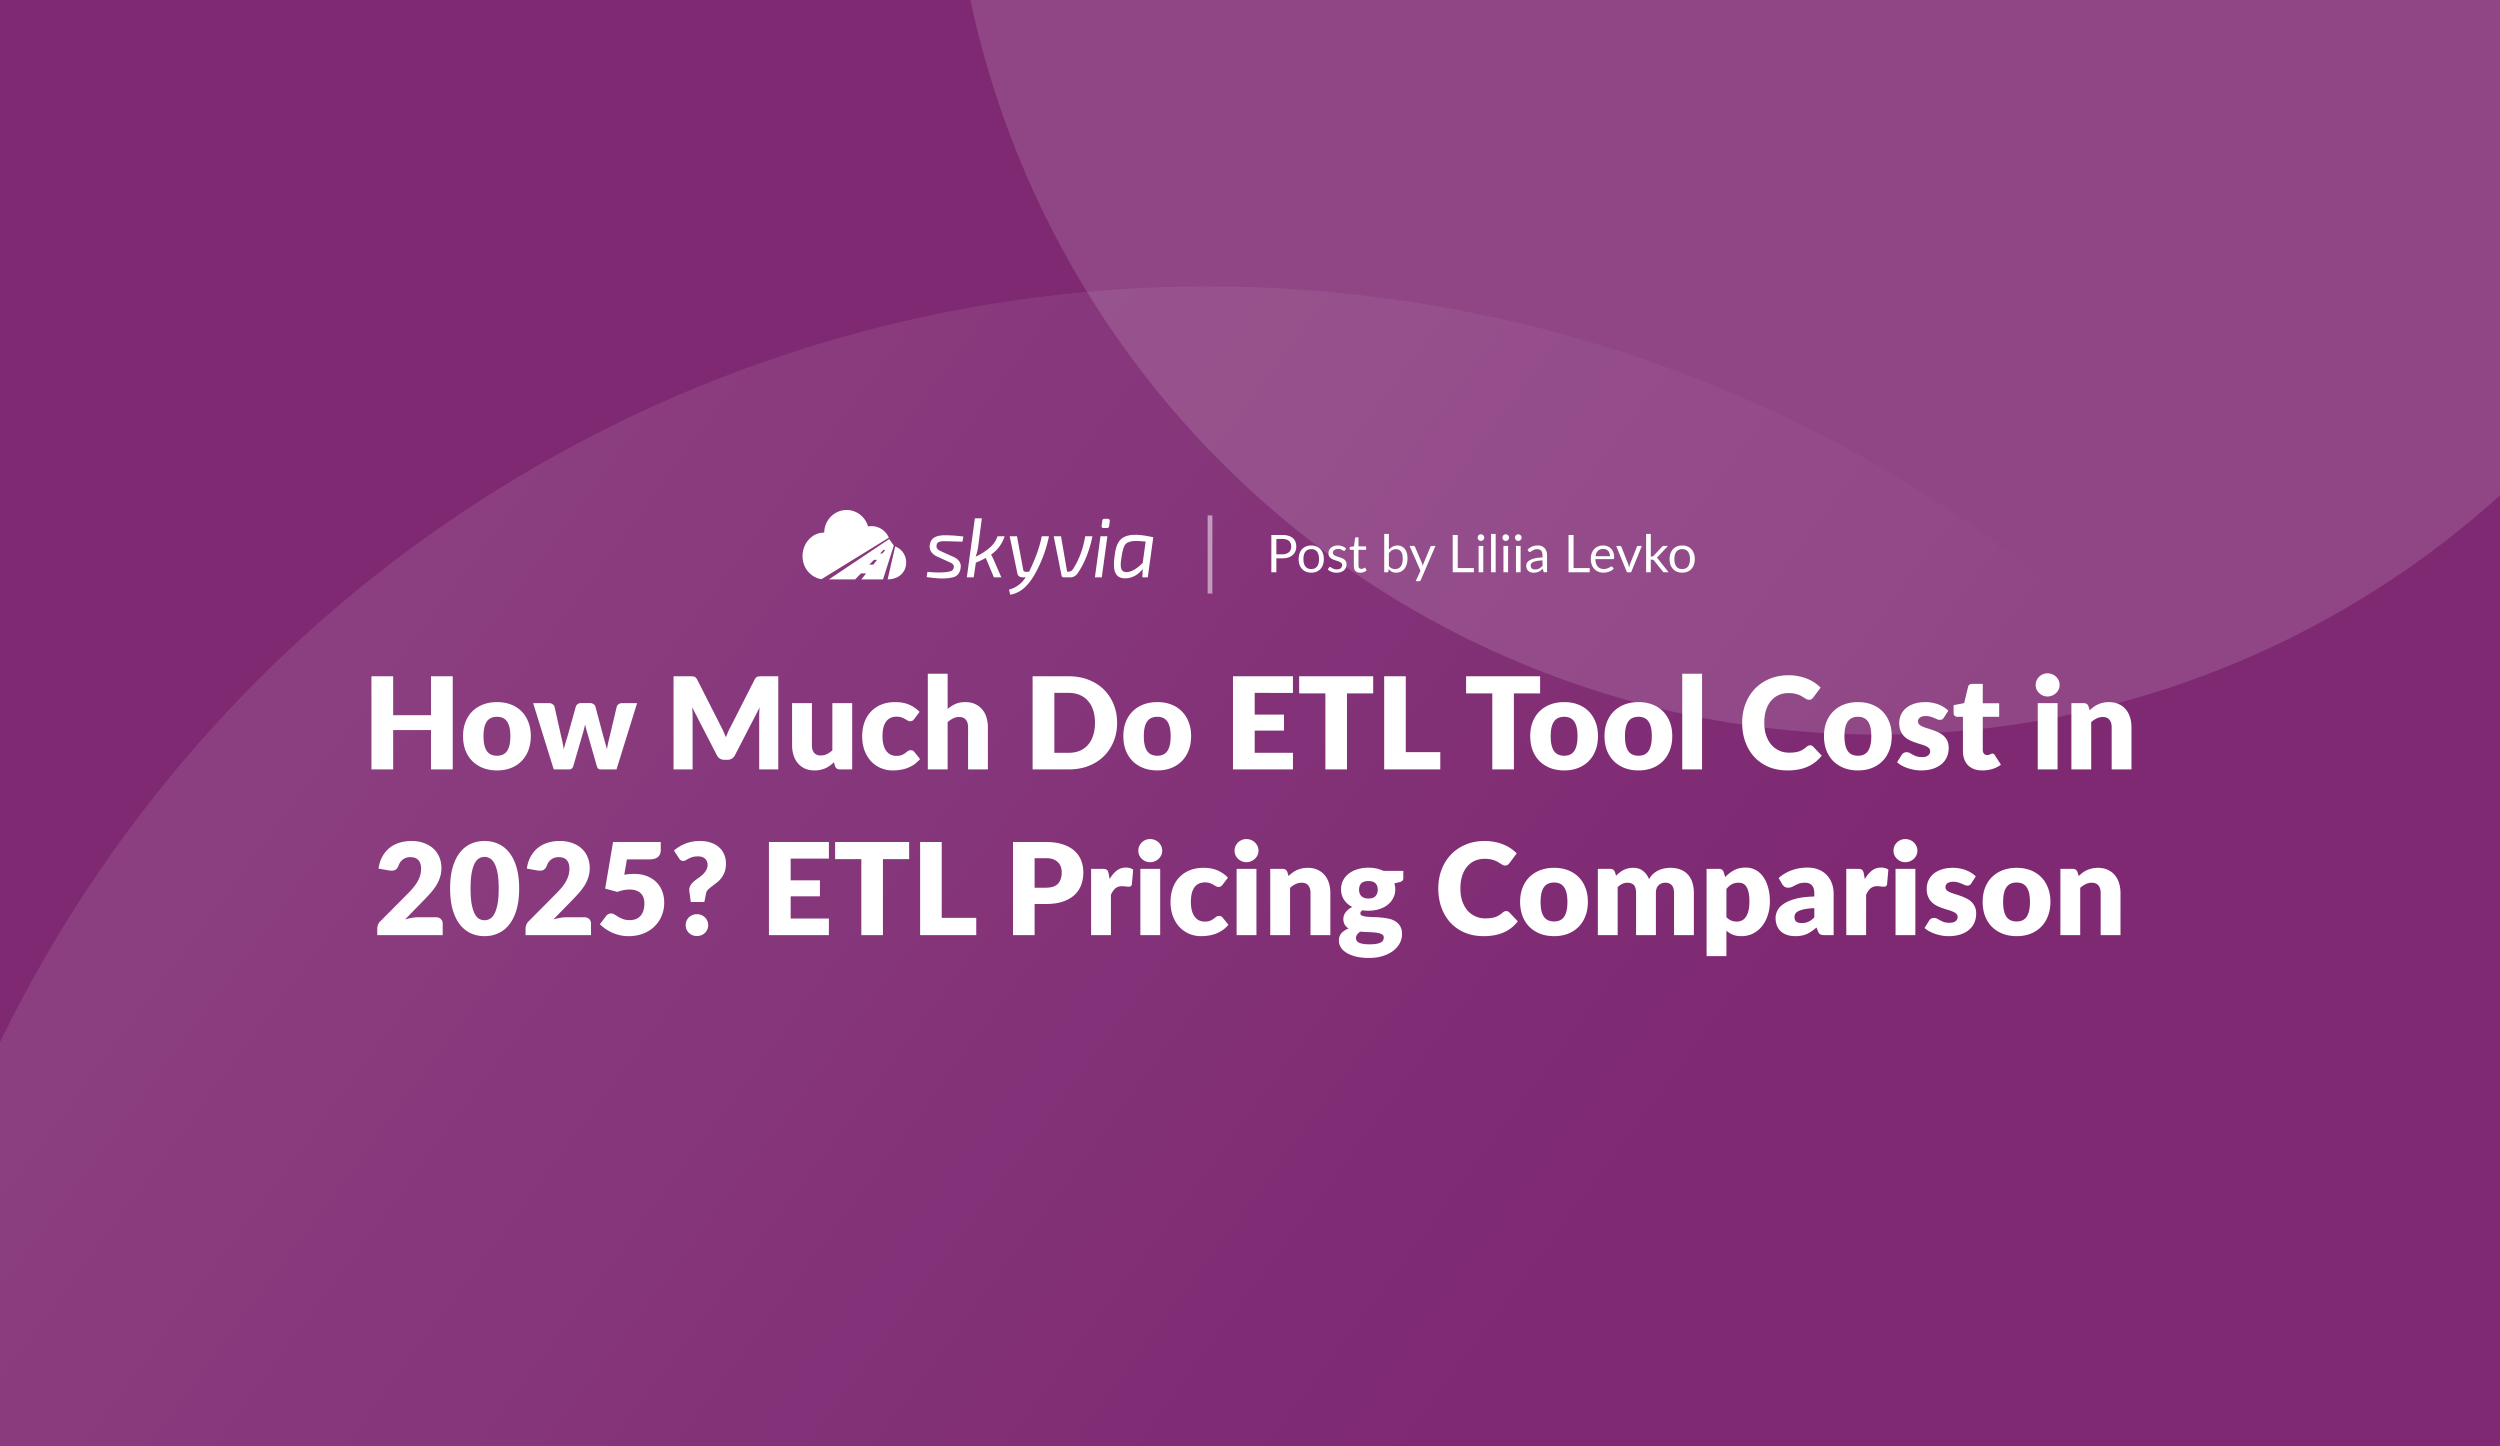 <?xml version="1.0" encoding="UTF-8"?> <svg xmlns="http://www.w3.org/2000/svg" width="2112" height="1222" fill="none"><rect width="100%" height="100%" fill="#808080" stroke="none"/><g clip-path="url(#a)"><path fill="#7E2972" d="M0 0h2112v1222H0z"></path><circle cx="1020" cy="1376" r="1134" fill="url(#b)" fill-opacity=".1"></circle><circle cx="1586.56" cy="-163.383" r="784" fill="#fff" fill-opacity=".14"></circle><path fill="#fff" d="M382.472 571.322V650h-18.36v-33.264h-31.968V650h-18.36v-78.678h18.36v32.886h31.968v-32.886zm37.446 21.816q6.372 0 11.61 1.998t8.964 5.724q3.78 3.726 5.832 9.072 2.106 5.292 2.106 11.934 0 6.696-2.106 12.096-2.052 5.346-5.832 9.126-3.726 3.726-8.964 5.778-5.238 1.998-11.61 1.998-6.426 0-11.718-1.998-5.238-2.052-9.072-5.778-3.78-3.78-5.886-9.126-2.052-5.4-2.052-12.096 0-6.642 2.052-11.934 2.106-5.346 5.886-9.072 3.834-3.726 9.072-5.724 5.292-1.998 11.718-1.998m0 45.306q5.778 0 8.478-4.05 2.754-4.104 2.754-12.42t-2.754-12.366q-2.7-4.05-8.478-4.05-5.94 0-8.694 4.05t-2.754 12.366 2.754 12.42q2.754 4.05 8.694 4.05m118.291-44.442L520.821 650h-13.608q-1.08 0-1.836-.648t-1.188-2.16l-7.992-27.918a85 85 0 0 1-1.08-3.726 113 113 0 0 1-.81-3.726q-.378 1.89-.864 3.78a49 49 0 0 1-1.026 3.78l-8.1 27.81q-.81 2.808-3.564 2.808h-12.96l-17.388-55.998h13.392q1.782 0 2.97.864 1.242.81 1.674 2.052l5.616 25.11q.702 2.862 1.242 5.562.54 2.646.972 5.346.702-2.7 1.458-5.346.81-2.7 1.728-5.562l7.02-25.164q.432-1.242 1.62-2.052 1.188-.864 2.808-.864h7.452q1.782 0 2.97.864 1.242.81 1.674 2.052l6.696 25.164q.81 2.862 1.566 5.562.81 2.7 1.458 5.454.432-2.7 1.026-5.4t1.35-5.616l5.94-25.11q.432-1.242 1.62-2.052 1.188-.864 2.808-.864zm119.261-22.68V650h-16.092v-45.252q0-1.566.054-3.402.108-1.836.324-3.726l-20.898 40.446q-.972 1.89-2.646 2.862-1.62.972-3.726.972h-2.484q-2.106 0-3.78-.972-1.62-.972-2.592-2.862l-20.898-40.554q.162 1.944.27 3.834.108 1.836.108 3.402V650h-16.092v-78.678h13.932q1.188 0 2.052.054.918.054 1.62.324t1.242.864q.594.54 1.134 1.566l20.25 39.906a67 67 0 0 1 2.052 4.266 86 86 0 0 1 1.944 4.536 139 139 0 0 1 1.89-4.644 60 60 0 0 1 2.16-4.32l20.196-39.744q.54-1.026 1.08-1.566a3.7 3.7 0 0 1 1.296-.864q.702-.27 1.566-.324a36 36 0 0 1 2.106-.054zm62.445 22.68V650h-10.368q-3.132 0-4.104-2.808l-.972-3.24a35 35 0 0 1-3.348 2.862 22.4 22.4 0 0 1-3.726 2.16q-1.944.864-4.266 1.35-2.268.54-4.968.54-4.59 0-8.154-1.566-3.51-1.62-5.94-4.482t-3.672-6.75-1.242-8.532v-35.532h16.74v35.532q0 4.158 1.89 6.426t5.562 2.268q2.754 0 5.13-1.134 2.43-1.188 4.698-3.186v-39.906zm52.522 13.284q-.756.918-1.458 1.458t-1.998.54a4.45 4.45 0 0 1-2.268-.594 76 76 0 0 0-2.214-1.296q-1.242-.756-2.916-1.35t-4.158-.594q-3.078 0-5.346 1.134-2.214 1.134-3.672 3.24t-2.16 5.184q-.702 3.024-.702 6.858 0 8.046 3.078 12.366 3.132 4.32 8.586 4.32 2.916 0 4.59-.702 1.728-.756 2.916-1.62 1.188-.918 2.16-1.674 1.026-.756 2.538-.756 1.998 0 3.024 1.458l4.86 5.994q-2.592 2.97-5.454 4.86a29 29 0 0 1-5.886 2.916 29.5 29.5 0 0 1-5.994 1.404 42 42 0 0 1-5.886.432q-5.13 0-9.828-1.944-4.644-1.944-8.208-5.616-3.51-3.726-5.616-9.126-2.052-5.4-2.052-12.312 0-6.048 1.782-11.286 1.836-5.292 5.346-9.126 3.564-3.888 8.748-6.102 5.238-2.214 12.096-2.214 6.588 0 11.556 2.106t8.964 6.156zm28.116-8.37a26.8 26.8 0 0 1 6.534-4.158q3.564-1.62 8.478-1.62 4.59 0 8.1 1.62 3.564 1.566 5.994 4.428 2.43 2.808 3.672 6.75 1.242 3.888 1.242 8.478V650h-16.74v-35.586q0-4.104-1.89-6.372-1.89-2.322-5.562-2.322-2.754 0-5.184 1.188-2.376 1.134-4.644 3.132V650h-16.74v-80.838h16.74zm143.181 11.718q0 8.532-2.97 15.768-2.916 7.182-8.262 12.474-5.346 5.238-12.906 8.208Q912.09 650 902.91 650h-30.564v-78.678h30.564q9.18 0 16.686 2.97 7.56 2.97 12.906 8.208t8.262 12.474q2.97 7.182 2.97 15.66m-18.684 0q0-5.832-1.512-10.53t-4.374-7.938q-2.808-3.294-6.912-5.022-4.104-1.782-9.342-1.782h-12.204v50.598h12.204q5.238 0 9.342-1.728 4.104-1.782 6.912-5.022 2.862-3.294 4.374-7.992t1.512-10.584m52.692-17.496q6.372 0 11.61 1.998t8.964 5.724c2.524 2.484 4.464 5.508 5.834 9.072q2.1 5.292 2.1 11.934 0 6.696-2.1 12.096c-1.37 3.564-3.31 6.606-5.834 9.126q-3.726 3.726-8.964 5.778-5.238 1.998-11.61 1.998-6.426 0-11.718-1.998-5.238-2.052-9.072-5.778-3.78-3.78-5.886-9.126-2.052-5.4-2.052-12.096 0-6.642 2.052-11.934 2.106-5.346 5.886-9.072 3.834-3.726 9.072-5.724 5.292-1.998 11.718-1.998m0 45.306q5.778 0 8.478-4.05 2.754-4.104 2.754-12.42t-2.754-12.366q-2.7-4.05-8.478-4.05-5.94 0-8.694 4.05t-2.754 12.366 2.754 12.42q2.754 4.05 8.694 4.05m82.238-53.082v18.36h24.74v13.5h-24.74v18.738h32.3V650h-50.66v-78.678h50.66v14.04zm100.09.432h-22.14V650h-18.25v-64.206h-22.14v-14.472h62.53zm56.69 49.626V650h-47.41v-78.678h18.25v64.098zm84.32-49.626h-22.14V650h-18.25v-64.206h-22.14v-14.472h62.53zm20.38 7.344q6.375 0 11.61 1.998c3.5 1.332 6.48 3.24 8.97 5.724 2.52 2.484 4.46 5.508 5.83 9.072 1.4 3.528 2.11 7.506 2.11 11.934 0 4.464-.71 8.496-2.11 12.096-1.37 3.564-3.31 6.606-5.83 9.126-2.49 2.484-5.47 4.41-8.97 5.778q-5.235 1.998-11.61 1.998c-4.28 0-8.19-.666-11.71-1.998-3.5-1.368-6.52-3.294-9.08-5.778q-3.78-3.78-5.88-9.126c-1.37-3.6-2.05-7.632-2.05-12.096 0-4.428.68-8.406 2.05-11.934q2.1-5.346 5.88-9.072c2.56-2.484 5.58-4.392 9.08-5.724 3.52-1.332 7.43-1.998 11.71-1.998m0 45.306c3.86 0 6.68-1.35 8.48-4.05q2.76-4.104 2.76-12.42t-2.76-12.366c-1.8-2.7-4.62-4.05-8.48-4.05-3.96 0-6.85 1.35-8.69 4.05s-2.75 6.822-2.75 12.366.91 9.684 2.75 12.42c1.84 2.7 4.73 4.05 8.69 4.05m62.76-45.306q6.375 0 11.61 1.998c3.49 1.332 6.48 3.24 8.96 5.724 2.52 2.484 4.47 5.508 5.83 9.072 1.41 3.528 2.11 7.506 2.11 11.934 0 4.464-.7 8.496-2.11 12.096-1.36 3.564-3.31 6.606-5.83 9.126-2.48 2.484-5.47 4.41-8.96 5.778q-5.235 1.998-11.61 1.998c-4.29 0-8.19-.666-11.72-1.998-3.49-1.368-6.52-3.294-9.07-5.778-2.52-2.52-4.48-5.562-5.89-9.126-1.37-3.6-2.05-7.632-2.05-12.096 0-4.428.68-8.406 2.05-11.934 1.41-3.564 3.37-6.588 5.89-9.072 2.55-2.484 5.58-4.392 9.07-5.724 3.53-1.332 7.43-1.998 11.72-1.998m0 45.306c3.85 0 6.68-1.35 8.48-4.05 1.83-2.736 2.75-6.876 2.75-12.42s-.92-9.666-2.75-12.366c-1.8-2.7-4.63-4.05-8.48-4.05q-5.94 0-8.7 4.05c-1.83 2.7-2.75 6.822-2.75 12.366s.92 9.684 2.75 12.42q2.76 4.05 8.7 4.05m53.68-69.282V650h-16.74v-80.838zm91.28 60.48c.44 0 .87.09 1.3.27.43.144.85.414 1.24.81l7.24 7.614q-4.755 6.21-11.94 9.396c-4.75 2.088-10.38 3.132-16.9 3.132-5.97 0-11.34-1.008-16.09-3.024-4.72-2.052-8.73-4.86-12.04-8.424q-4.92-5.4-7.56-12.744c-1.77-4.932-2.65-10.278-2.65-16.038 0-5.868.96-11.25 2.86-16.146 1.91-4.932 4.59-9.18 8.05-12.744q5.19-5.346 12.42-8.316t15.93-2.97c2.95 0 5.72.27 8.32.81 2.62.504 5.07 1.224 7.34 2.16 2.27.9 4.36 1.998 6.26 3.294 1.91 1.296 3.6 2.7 5.08 4.212l-6.16 8.262a8.4 8.4 0 0 1-1.4 1.404c-.54.396-1.3.594-2.27.594q-.975 0-1.83-.432c-.58-.288-1.19-.63-1.84-1.026q-.975-.648-2.16-1.35c-.76-.504-1.67-.954-2.75-1.35-1.05-.432-2.29-.792-3.73-1.08-1.4-.288-3.06-.432-4.97-.432q-4.53 0-8.31 1.674-3.735 1.674-6.48 4.914c-1.8 2.124-3.21 4.752-4.22 7.884-.97 3.096-1.45 6.642-1.45 10.638q0 6.048 1.62 10.746c1.11 3.132 2.61 5.778 4.48 7.938 1.91 2.124 4.12 3.744 6.64 4.86q3.78 1.674 8.1 1.674c1.66 0 3.17-.072 4.54-.216 1.36-.18 2.64-.45 3.83-.81 1.19-.396 2.3-.9 3.35-1.512q1.56-.972 3.18-2.43c.44-.36.9-.648 1.41-.864q.75-.378 1.56-.378m40.45-36.504q6.375 0 11.61 1.998t8.97 5.724c2.52 2.484 4.46 5.508 5.83 9.072q2.1 5.292 2.1 11.934 0 6.696-2.1 12.096c-1.37 3.564-3.31 6.606-5.83 9.126q-3.735 3.726-8.97 5.778-5.235 1.998-11.61 1.998c-4.28 0-8.19-.666-11.72-1.998-3.49-1.368-6.51-3.294-9.07-5.778q-3.78-3.78-5.88-9.126c-1.37-3.6-2.06-7.632-2.06-12.096 0-4.428.69-8.406 2.06-11.934q2.1-5.346 5.88-9.072c2.56-2.484 5.58-4.392 9.07-5.724 3.53-1.332 7.44-1.998 11.72-1.998m0 45.306c3.85 0 6.68-1.35 8.48-4.05 1.84-2.736 2.75-6.876 2.75-12.42s-.91-9.666-2.75-12.366c-1.8-2.7-4.63-4.05-8.48-4.05-3.96 0-6.86 1.35-8.69 4.05q-2.76 4.05-2.76 12.366t2.76 12.42c1.83 2.7 4.73 4.05 8.69 4.05m72.53-32.184c-.43.684-.9 1.17-1.4 1.458-.47.288-1.08.432-1.84.432-.79 0-1.58-.162-2.38-.486a98 98 0 0 0-2.59-1.134 23 23 0 0 0-3.08-1.08c-1.15-.36-2.46-.54-3.94-.54-2.12 0-3.76.414-4.91 1.242q-1.68 1.188-1.68 3.348 0 1.566 1.08 2.592 1.14 1.026 2.97 1.836c1.23.504 2.61.99 4.16 1.458s3.13.99 4.75 1.566a40 40 0 0 1 4.76 2.052c1.54.756 2.93 1.71 4.15 2.862 1.23 1.116 2.2 2.484 2.92 4.104.76 1.62 1.13 3.564 1.13 5.832 0 2.772-.5 5.328-1.51 7.668q-1.515 3.51-4.53 6.048c-1.98 1.692-4.45 3.006-7.4 3.942-2.92.936-6.28 1.404-10.1 1.404-1.91 0-3.82-.18-5.72-.54a41 41 0 0 1-5.57-1.458 32 32 0 0 1-4.91-2.16c-1.51-.864-2.81-1.782-3.89-2.754l3.89-6.156q.645-1.08 1.62-1.674c.68-.432 1.55-.648 2.59-.648.97 0 1.84.216 2.59.648.8.432 1.64.9 2.54 1.404s1.95.972 3.13 1.404q1.845.648 4.59.648 1.95 0 3.3-.378 1.35-.432 2.16-1.134c.54-.468.93-.99 1.19-1.566.25-.576.37-1.17.37-1.782 0-1.116-.37-2.034-1.13-2.754q-1.14-1.08-2.97-1.836c-1.22-.54-2.63-1.026-4.21-1.458-1.55-.468-3.13-.99-4.75-1.566a43 43 0 0 1-4.81-2.052 17.6 17.6 0 0 1-4.16-3.078q-1.83-1.89-2.97-4.59c-.75-1.8-1.13-3.978-1.13-6.534q0-3.564 1.35-6.75c.93-2.16 2.32-4.05 4.16-5.67 1.83-1.62 4.14-2.898 6.91-3.834q4.155-1.458 9.72-1.458c2.01 0 3.96.18 5.83.54 1.91.36 3.69.864 5.35 1.512q2.475.972 4.53 2.322c1.37.864 2.58 1.818 3.62 2.862zm32.54 44.604c-2.66 0-5.02-.378-7.07-1.134q-3.03-1.188-5.13-3.294c-1.37-1.44-2.41-3.168-3.13-5.184q-1.08-3.024-1.08-6.75v-28.944h-4.76c-.86 0-1.6-.27-2.21-.81-.61-.576-.92-1.404-.92-2.484v-6.534l8.91-1.728 3.3-13.662c.43-1.728 1.65-2.592 3.67-2.592h8.75v16.362h13.87v11.448h-13.87v27.81c0 1.296.3 2.376.91 3.24q.975 1.242 2.76 1.242c.61 0 1.11-.054 1.51-.162q.645-.216 1.08-.432c.32-.18.61-.324.86-.432.29-.144.62-.216.98-.216.5 0 .9.126 1.18.378.33.216.65.576.98 1.08l5.07 7.938q-3.24 2.43-7.29 3.672-4.05 1.188-8.37 1.188m63.53-56.862V650h-16.74v-55.998zm1.73-15.336q0 1.998-.81 3.78a10.4 10.4 0 0 1-2.21 3.078q-1.41 1.296-3.3 2.106c-1.22.504-2.54.756-3.94.756-1.37 0-2.65-.252-3.83-.756a12 12 0 0 1-3.19-2.106q-1.35-1.35-2.16-3.078a9.7 9.7 0 0 1-.76-3.78c0-1.368.26-2.646.76-3.834a10.6 10.6 0 0 1 2.16-3.132c.94-.9 2-1.602 3.19-2.106 1.18-.504 2.46-.756 3.83-.756 1.4 0 2.72.252 3.94.756a10.2 10.2 0 0 1 3.3 2.106c.93.9 1.67 1.944 2.21 3.132q.81 1.782.81 3.834m25.39 21.384a41 41 0 0 1 3.35-2.808 18.7 18.7 0 0 1 3.67-2.16c1.33-.612 2.75-1.08 4.27-1.404 1.54-.36 3.22-.54 5.02-.54q4.59 0 8.1 1.62c2.37 1.044 4.37 2.52 5.99 4.428 1.62 1.872 2.85 4.122 3.67 6.75.83 2.592 1.25 5.418 1.25 8.478V650h-16.74v-35.586q0-4.104-1.89-6.372c-1.26-1.548-3.12-2.322-5.57-2.322-1.83 0-3.56.396-5.18 1.188-1.58.756-3.13 1.8-4.64 3.132V650h-16.74v-55.998h10.36q3.135 0 4.11 2.808zM368.155 774.88q2.7 0 4.266 1.512 1.566 1.458 1.566 3.888V790h-55.296v-5.4q0-1.566.648-3.348t2.268-3.24l22.68-22.842q2.916-2.916 5.076-5.562t3.564-5.184q1.404-2.592 2.106-5.13.702-2.592.702-5.454 0-4.698-2.268-7.182-2.214-2.538-6.804-2.538-3.726 0-6.318 1.998-2.538 1.944-3.51 4.86-1.134 2.97-2.97 3.942t-5.238.432l-8.856-1.566q.864-5.886 3.294-10.26 2.484-4.374 6.102-7.29 3.672-2.916 8.37-4.32 4.698-1.458 10.098-1.458 5.832 0 10.476 1.728 4.698 1.674 7.992 4.698t5.022 7.236q1.782 4.158 1.782 9.18 0 4.32-1.242 7.992a31.2 31.2 0 0 1-3.294 7.02 50 50 0 0 1-4.914 6.426 183 183 0 0 1-5.886 6.264l-15.39 15.768a45 45 0 0 1 5.886-1.404q2.916-.486 5.4-.486zm70.425-24.246q0 10.314-2.214 17.874t-6.156 12.528q-3.888 4.968-9.288 7.398-5.346 2.43-11.61 2.43t-11.61-2.43q-5.292-2.43-9.18-7.398t-6.102-12.528q-2.16-7.56-2.16-17.874t2.16-17.874q2.214-7.56 6.102-12.528t9.18-7.344q5.346-2.43 11.61-2.43t11.61 2.43q5.4 2.376 9.288 7.344 3.942 4.968 6.156 12.528t2.214 17.874m-17.28 0q0-8.154-1.026-13.338-1.026-5.238-2.754-8.208-1.674-2.97-3.834-4.05-2.16-1.134-4.374-1.134t-4.374 1.134q-2.106 1.08-3.78 4.05-1.62 2.97-2.646 8.208-.972 5.184-.972 13.338 0 8.208.972 13.392 1.026 5.184 2.646 8.208 1.674 2.97 3.78 4.104 2.16 1.08 4.374 1.08t4.374-1.08q2.16-1.134 3.834-4.104 1.728-3.024 2.754-8.208t1.026-13.392m72.152 24.246q2.7 0 4.266 1.512 1.566 1.458 1.566 3.888V790h-55.296v-5.4q0-1.566.648-3.348t2.268-3.24l22.68-22.842q2.916-2.916 5.076-5.562t3.564-5.184q1.404-2.592 2.106-5.13.702-2.592.702-5.454 0-4.698-2.268-7.182-2.214-2.538-6.804-2.538-3.726 0-6.318 1.998-2.538 1.944-3.51 4.86-1.134 2.97-2.97 3.942t-5.238.432l-8.856-1.566q.864-5.886 3.294-10.26 2.484-4.374 6.102-7.29 3.672-2.916 8.37-4.32 4.698-1.458 10.098-1.458 5.832 0 10.476 1.728 4.698 1.674 7.992 4.698t5.022 7.236q1.782 4.158 1.782 9.18 0 4.32-1.242 7.992a31.2 31.2 0 0 1-3.294 7.02 50 50 0 0 1-4.914 6.426 183 183 0 0 1-5.886 6.264l-15.39 15.768a45 45 0 0 1 5.886-1.404q2.916-.486 5.4-.486zm33.92-35.856a38 38 0 0 1 4.266-.594q2.052-.162 3.996-.162 6.21 0 10.962 1.89t7.992 5.184q3.24 3.24 4.86 7.668 1.674 4.374 1.674 9.396 0 6.318-2.268 11.556-2.214 5.184-6.21 8.964t-9.558 5.886q-5.508 2.052-12.096 2.052-3.834 0-7.344-.81a37.6 37.6 0 0 1-6.534-2.16 38.5 38.5 0 0 1-5.616-3.186 39 39 0 0 1-4.698-3.888l5.184-6.912q.81-1.08 1.89-1.62a4.74 4.74 0 0 1 2.322-.594q1.62 0 3.024.918a98 98 0 0 1 3.132 1.944q1.728 1.026 3.996 1.89t5.616.864 5.724-1.08q2.376-1.134 3.834-3.024 1.512-1.944 2.16-4.482.702-2.592.702-5.508 0-5.724-3.24-8.694-3.24-3.024-9.18-3.024-5.292 0-10.368 1.998l-10.368-2.808 6.696-39.366h40.284v6.912q0 1.728-.54 3.132t-1.728 2.484q-1.134 1.026-3.024 1.62-1.89.54-4.536.54h-18.792zm41.967-20.52a39 39 0 0 1 4.32-3.132 33.4 33.4 0 0 1 5.076-2.538 29 29 0 0 1 5.778-1.728q3.132-.648 6.75-.648 5.076 0 9.126 1.35 4.104 1.35 6.966 3.888 2.862 2.484 4.374 6.048 1.566 3.51 1.566 7.83 0 4.104-1.134 7.128-1.134 2.97-2.862 5.184a21.5 21.5 0 0 1-3.834 3.834 170 170 0 0 1-3.942 3.024q-1.836 1.35-3.24 2.7-1.35 1.35-1.728 3.024l-1.512 7.56h-11.448l-1.188-8.694q-.432-2.646.54-4.59a12.1 12.1 0 0 1 2.646-3.564 29.6 29.6 0 0 1 3.834-3.024 43 43 0 0 0 3.942-3.078 17.4 17.4 0 0 0 3.078-3.672q1.296-2.052 1.296-4.86 0-3.24-2.16-5.13-2.106-1.944-5.832-1.944-2.862 0-4.806.594-1.89.594-3.294 1.35-1.35.702-2.376 1.296t-2.052.594q-2.322 0-3.456-1.998zm9.936 63.018q0-1.944.702-3.618a9.8 9.8 0 0 1 1.998-2.916 9.5 9.5 0 0 1 3.024-1.944q1.728-.756 3.78-.756 1.998 0 3.726.756a9.5 9.5 0 0 1 3.024 1.944q1.296 1.242 1.998 2.916.756 1.674.756 3.618a9.1 9.1 0 0 1-.756 3.672 8.6 8.6 0 0 1-1.998 2.916 9.5 9.5 0 0 1-3.024 1.944q-1.728.702-3.726.702-2.052 0-3.78-.702a9.5 9.5 0 0 1-3.024-1.944 9.8 9.8 0 0 1-1.998-2.916 9.7 9.7 0 0 1-.702-3.672m88.681-56.16v18.36h24.732v13.5h-24.732v18.738h32.292V790h-50.652v-78.678h50.652v14.04zm100.089.432h-22.14V790h-18.252v-64.206h-22.14v-14.472h62.532zm56.686 49.626V790h-47.412v-78.678h18.252v64.098zm58.813-25.488q7.128 0 10.26-3.402t3.132-9.504q0-2.7-.81-4.914a9.6 9.6 0 0 0-2.484-3.78q-1.62-1.62-4.158-2.484-2.484-.864-5.94-.864h-9.504v24.948zm0-38.61q8.316 0 14.256 1.998 5.994 1.944 9.828 5.4 3.888 3.456 5.724 8.154t1.836 10.152q0 5.886-1.89 10.8a21.7 21.7 0 0 1-5.778 8.424q-3.888 3.51-9.882 5.508-5.94 1.944-14.094 1.944h-9.504V790h-18.252v-78.678zm53.882 31.32q2.592-4.536 5.94-7.128 3.402-2.592 7.776-2.592 3.78 0 6.156 1.782l-1.08 12.312q-.27 1.188-.918 1.62-.594.432-1.674.432-.432 0-1.134-.054l-1.458-.108a21 21 0 0 0-1.566-.162 10 10 0 0 0-1.404-.108q-3.672 0-5.886 1.944-2.16 1.944-3.672 5.4V790h-16.74v-55.998h9.936q1.242 0 2.052.216.864.216 1.404.702.594.432.864 1.188.324.756.54 1.836zm42.696-8.64V790h-16.74v-55.998zm1.728-15.336q0 1.998-.81 3.78a10.3 10.3 0 0 1-2.214 3.078q-1.404 1.296-3.294 2.106-1.836.756-3.942.756-2.052 0-3.834-.756a12 12 0 0 1-3.186-2.106q-1.35-1.35-2.16-3.078a9.6 9.6 0 0 1-.756-3.78q0-2.052.756-3.834a10.6 10.6 0 0 1 2.16-3.132q1.404-1.35 3.186-2.106t3.834-.756q2.106 0 3.942.756a10.1 10.1 0 0 1 3.294 2.106q1.404 1.35 2.214 3.132t.81 3.834m51.09 28.62c-.5.612-.99 1.098-1.45 1.458-.47.36-1.14.54-2 .54-.83 0-1.59-.198-2.27-.594-.65-.396-1.39-.828-2.21-1.296-.83-.504-1.8-.954-2.92-1.35s-2.5-.594-4.16-.594q-3.075 0-5.34 1.134c-1.48.756-2.7 1.836-3.68 3.24q-1.455 2.106-2.16 5.184c-.46 2.016-.7 4.302-.7 6.858 0 5.364 1.03 9.486 3.08 12.366 2.09 2.88 4.95 4.32 8.59 4.32q2.91 0 4.59-.702 1.725-.756 2.91-1.62l2.16-1.674c.69-.504 1.53-.756 2.54-.756 1.33 0 2.34.486 3.02 1.458l4.86 5.994c-1.72 1.98-3.54 3.6-5.45 4.86a29 29 0 0 1-5.89 2.916 29.4 29.4 0 0 1-5.99 1.404c-2.02.288-3.98.432-5.89.432-3.42 0-6.69-.648-9.82-1.944q-4.649-1.944-8.211-5.616-3.51-3.726-5.616-9.126-2.052-5.4-2.052-12.312 0-6.048 1.782-11.286 1.836-5.292 5.346-9.126 3.563-3.888 8.751-6.102 5.235-2.214 12.09-2.214c4.39 0 8.25.702 11.56 2.106s6.3 3.456 8.96 6.156zm28.5-13.284V790h-16.74v-55.998zm1.73-15.336q0 1.998-.81 3.78a10.3 10.3 0 0 1-2.22 3.078c-.93.864-2.03 1.566-3.29 2.106-1.23.504-2.54.756-3.94.756q-2.055 0-3.84-.756a11.8 11.8 0 0 1-3.18-2.106q-1.35-1.35-2.16-3.078a9.5 9.5 0 0 1-.76-3.78c0-1.368.25-2.646.76-3.834a10.6 10.6 0 0 1 2.16-3.132q1.395-1.35 3.18-2.106t3.84-.756c1.4 0 2.71.252 3.94.756a10 10 0 0 1 3.29 2.106q1.41 1.35 2.22 3.132t.81 3.834m25.39 21.384a39 39 0 0 1 3.35-2.808 18.7 18.7 0 0 1 3.67-2.16q1.995-.918 4.26-1.404c1.55-.36 3.23-.54 5.03-.54q4.59 0 8.1 1.62c2.37 1.044 4.37 2.52 5.99 4.428 1.62 1.872 2.84 4.122 3.67 6.75.83 2.592 1.24 5.418 1.24 8.478V790h-16.74v-35.586q0-4.104-1.89-6.372c-1.26-1.548-3.11-2.322-5.56-2.322-1.83 0-3.56.396-5.18 1.188-1.59.756-3.13 1.8-4.65 3.132V790h-16.74v-55.998h10.37q3.135 0 4.11 2.808zm67.48 19.008c2.77 0 4.77-.684 5.99-2.052q1.89-2.106 1.89-5.4 0-3.402-1.89-5.346c-1.22-1.296-3.22-1.944-5.99-1.944s-4.79.648-6.05 1.944c-1.22 1.296-1.84 3.078-1.84 5.346 0 1.08.15 2.07.44 2.97.32.9.81 1.692 1.45 2.376q.975.972 2.43 1.566 1.515.54 3.57.54m12.96 32.994c0-1.332-.6-2.286-1.78-2.862q-1.785-.918-4.65-1.296t-6.42-.432a115 115 0 0 1-7.02-.432c-1.05.72-1.91 1.53-2.6 2.43a4.87 4.87 0 0 0-.97 2.97c0 .792.16 1.512.49 2.16q.54.972 1.83 1.674c.87.468 2.02.828 3.46 1.08 1.48.288 3.33.432 5.56.432q3.615 0 5.94-.432c1.55-.288 2.77-.684 3.67-1.188q1.41-.756 1.95-1.836.54-1.026.54-2.268m16.52-56.322v6.102q0 1.404-.81 2.214-.75.81-2.64 1.242l-4.05.918q.315 1.188.48 2.43c.15.828.22 1.692.22 2.592 0 2.808-.6 5.328-1.78 7.56-1.16 2.232-2.76 4.14-4.81 5.724-2.02 1.548-4.41 2.754-7.18 3.618q-4.155 1.242-8.91 1.242c-.87 0-1.71-.018-2.54-.054q-1.245-.108-2.43-.324c-1.22.756-1.84 1.602-1.84 2.538s.51 1.62 1.52 2.052c1 .396 2.34.684 3.99.864 1.66.144 3.53.252 5.62.324q3.18.054 6.48.378c2.19.18 4.34.504 6.42.972q3.195.702 5.67 2.268c1.66 1.044 2.99 2.448 4 4.212 1.01 1.728 1.51 3.942 1.51 6.642q0 3.78-1.83 7.398-1.845 3.618-5.4 6.426c-2.38 1.872-5.3 3.366-8.75 4.482q-5.19 1.728-11.88 1.728-6.585 0-11.4-1.242c-3.16-.828-5.81-1.926-7.93-3.294q-3.135-1.998-4.65-4.644c-1.01-1.764-1.51-3.6-1.51-5.508q0-3.726 2.16-6.21c1.44-1.656 3.46-2.988 6.05-3.996q-2.055-1.242-3.24-3.186c-.79-1.296-1.19-2.97-1.19-5.022 0-.828.14-1.692.43-2.592q.435-1.404 1.35-2.7c.65-.9 1.44-1.746 2.38-2.538.93-.792 2.05-1.494 3.35-2.106-2.92-1.548-5.22-3.582-6.92-6.102-1.69-2.556-2.53-5.526-2.53-8.91 0-2.808.59-5.328 1.78-7.56a17 17 0 0 1 4.86-5.724c2.09-1.584 4.53-2.79 7.34-3.618 2.81-.864 5.85-1.296 9.13-1.296q7.125 0 12.63 2.7zm86.95 33.912c.43 0 .87.09 1.3.27.43.144.84.414 1.24.81l7.24 7.614q-4.755 6.21-11.94 9.396c-4.75 2.088-10.38 3.132-16.9 3.132-5.98 0-11.34-1.008-16.09-3.024-4.72-2.052-8.73-4.86-12.04-8.424q-4.92-5.4-7.56-12.744c-1.77-4.932-2.65-10.278-2.65-16.038 0-5.868.95-11.25 2.86-16.146 1.91-4.932 4.59-9.18 8.05-12.744q5.175-5.346 12.42-8.316 7.23-2.97 15.93-2.97 4.425 0 8.31.81 3.945.756 7.35 2.16c2.27.9 4.35 1.998 6.26 3.294s3.6 2.7 5.08 4.212l-6.16 8.262a8.4 8.4 0 0 1-1.4 1.404c-.54.396-1.3.594-2.27.594-.65 0-1.26-.144-1.84-.432q-.855-.432-1.83-1.026-.975-.648-2.16-1.35-1.14-.756-2.76-1.35-1.56-.648-3.72-1.08c-1.41-.288-3.06-.432-4.97-.432-3.02 0-5.8.558-8.32 1.674q-3.72 1.674-6.48 4.914c-1.8 2.124-3.2 4.752-4.21 7.884-.97 3.096-1.46 6.642-1.46 10.638q0 6.048 1.62 10.746c1.12 3.132 2.61 5.778 4.49 7.938 1.9 2.124 4.12 3.744 6.64 4.86q3.78 1.674 8.1 1.674c1.65 0 3.17-.072 4.53-.216q2.055-.27 3.84-.81c1.19-.396 2.3-.9 3.35-1.512q1.56-.972 3.18-2.43.645-.54 1.41-.864.75-.378 1.56-.378m40.45-36.504q6.375 0 11.61 1.998t8.97 5.724c2.52 2.484 4.46 5.508 5.83 9.072q2.1 5.292 2.1 11.934 0 6.696-2.1 12.096c-1.37 3.564-3.31 6.606-5.83 9.126q-3.735 3.726-8.97 5.778-5.235 1.998-11.61 1.998c-4.28 0-8.19-.666-11.72-1.998-3.49-1.368-6.51-3.294-9.07-5.778q-3.78-3.78-5.88-9.126c-1.37-3.6-2.06-7.632-2.06-12.096 0-4.428.69-8.406 2.06-11.934q2.1-5.346 5.88-9.072c2.56-2.484 5.58-4.392 9.07-5.724 3.53-1.332 7.44-1.998 11.72-1.998m0 45.306c3.85 0 6.68-1.35 8.48-4.05 1.84-2.736 2.75-6.876 2.75-12.42s-.91-9.666-2.75-12.366c-1.8-2.7-4.63-4.05-8.48-4.05-3.96 0-6.86 1.35-8.69 4.05q-2.76 4.05-2.76 12.366t2.76 12.42c1.83 2.7 4.73 4.05 8.69 4.05M1349.86 790v-55.998h10.37q3.135 0 4.11 2.808l.91 3.024c.94-.972 1.91-1.854 2.92-2.646q1.515-1.242 3.24-2.106 1.785-.918 3.78-1.404c1.37-.36 2.86-.54 4.48-.54q5.085 0 8.37 2.646c2.23 1.728 3.93 4.05 5.08 6.966.93-1.728 2.07-3.204 3.4-4.428a19.4 19.4 0 0 1 4.37-2.97 22 22 0 0 1 4.97-1.674c1.77-.36 3.51-.54 5.24-.54 3.2 0 6.05.486 8.53 1.458q3.735 1.404 6.21 4.158 2.535 2.7 3.84 6.696 1.29 3.942 1.29 8.964V790h-16.74v-35.586c0-5.796-2.48-8.694-7.45-8.694q-3.405 0-5.67 2.268c-1.48 1.476-2.21 3.618-2.21 6.426V790h-16.74v-35.586q0-4.806-1.89-6.75c-1.26-1.296-3.12-1.944-5.57-1.944q-2.265 0-4.32 1.026-1.995 1.026-3.78 2.754V790zm108.61-15.228c1.26 1.368 2.62 2.34 4.1 2.916s3.02.864 4.64.864c1.55 0 2.97-.306 4.27-.918s2.41-1.584 3.35-2.916c.97-1.368 1.73-3.132 2.27-5.292q.81-3.24.81-7.884c0-2.952-.22-5.436-.65-7.452s-1.05-3.636-1.84-4.86c-.75-1.26-1.67-2.16-2.75-2.7s-2.29-.81-3.62-.81c-2.45 0-4.46.45-6.05 1.35q-2.37 1.35-4.53 3.942zm-1.03-33.858c2.2-2.34 4.68-4.248 7.45-5.724q4.215-2.268 9.99-2.268 4.38 0 8.1 1.944c2.49 1.296 4.63 3.168 6.43 5.616s3.2 5.454 4.21 9.018c1.04 3.528 1.57 7.542 1.57 12.042 0 4.212-.6 8.1-1.79 11.664-1.15 3.564-2.79 6.66-4.91 9.288q-3.135 3.942-7.56 6.156-4.38 2.214-9.72 2.214c-2.92 0-5.36-.414-7.34-1.242a20 20 0 0 1-5.4-3.348v21.492h-16.74v-73.764h10.36q3.135 0 4.11 2.808zm75.3 26.298c-3.35.144-6.1.432-8.26.864q-3.24.648-5.13 1.62c-1.26.648-2.15 1.386-2.65 2.214-.47.828-.7 1.728-.7 2.7q0 2.862 1.56 4.05 1.575 1.134 4.59 1.134 3.24 0 5.67-1.134t4.92-3.672zm-30.13-25.434c3.38-2.988 7.12-5.202 11.23-6.642 4.14-1.476 8.57-2.214 13.28-2.214 3.39 0 6.43.558 9.13 1.674 2.73 1.08 5.04 2.61 6.91 4.59 1.91 1.944 3.37 4.266 4.37 6.966 1.01 2.7 1.52 5.652 1.52 8.856V790h-7.67c-1.59 0-2.79-.216-3.62-.648-.79-.432-1.46-1.332-2-2.7l-1.19-3.078a52 52 0 0 1-4.05 3.132q-1.935 1.35-4.05 2.322a19 19 0 0 1-4.42 1.35q-2.325.486-5.19.486c-2.55 0-4.88-.324-6.96-.972-2.09-.684-3.87-1.674-5.35-2.97-1.44-1.296-2.56-2.898-3.35-4.806-.79-1.944-1.19-4.176-1.19-6.696 0-2.016.51-4.05 1.52-6.102 1-2.088 2.75-3.978 5.23-5.67q3.735-2.592 10.05-4.32t15.93-1.944v-2.376c0-3.276-.69-5.634-2.05-7.074-1.34-1.476-3.24-2.214-5.73-2.214q-2.97 0-4.86.648c-1.26.432-2.39.918-3.4 1.458-.97.54-1.93 1.026-2.86 1.458-.94.432-2.05.648-3.35.648-1.15 0-2.12-.288-2.92-.864a7.5 7.5 0 0 1-1.94-2.052zm72.8.864q2.58-4.536 5.94-7.128c2.26-1.728 4.86-2.592 7.77-2.592 2.52 0 4.57.594 6.16 1.782l-1.08 12.312c-.18.792-.49 1.332-.92 1.62-.4.288-.95.432-1.67.432q-.435 0-1.14-.054c-.47-.036-.95-.072-1.46-.108q-.75-.108-1.56-.162c-.51-.072-.97-.108-1.41-.108-2.44 0-4.41.648-5.88 1.944-1.44 1.296-2.67 3.096-3.67 5.4V790h-16.74v-55.998h9.93c.83 0 1.51.072 2.05.216q.87.216 1.41.702c.39.288.68.684.86 1.188q.33.756.54 1.836zm42.69-8.64V790h-16.74v-55.998zm1.73-15.336q0 1.998-.81 3.78a10.4 10.4 0 0 1-2.21 3.078q-1.41 1.296-3.3 2.106c-1.22.504-2.54.756-3.94.756-1.37 0-2.65-.252-3.83-.756a12 12 0 0 1-3.19-2.106q-1.35-1.35-2.16-3.078a9.7 9.7 0 0 1-.76-3.78c0-1.368.26-2.646.76-3.834a10.6 10.6 0 0 1 2.16-3.132c.94-.9 2-1.602 3.19-2.106 1.18-.504 2.46-.756 3.83-.756 1.4 0 2.72.252 3.94.756a10.2 10.2 0 0 1 3.3 2.106c.93.9 1.67 1.944 2.21 3.132q.81 1.782.81 3.834m45.53 27.594c-.43.684-.9 1.17-1.4 1.458-.47.288-1.08.432-1.84.432q-1.185 0-2.37-.486c-.79-.36-1.66-.738-2.59-1.134a23.5 23.5 0 0 0-3.08-1.08c-1.15-.36-2.47-.54-3.94-.54q-3.195 0-4.92 1.242c-1.11.792-1.67 1.908-1.67 3.348q0 1.566 1.08 2.592 1.125 1.026 2.97 1.836c1.22.504 2.61.99 4.16 1.458 1.54.468 3.13.99 4.75 1.566s3.2 1.26 4.75 2.052c1.55.756 2.93 1.71 4.16 2.862q1.83 1.674 2.91 4.104 1.14 2.43 1.14 5.832c0 2.772-.51 5.328-1.51 7.668-1.01 2.34-2.52 4.356-4.54 6.048-1.98 1.692-4.45 3.006-7.4 3.942-2.91.936-6.28 1.404-10.1 1.404-1.9 0-3.81-.18-5.72-.54a40.6 40.6 0 0 1-5.56-1.458 32.3 32.3 0 0 1-4.92-2.16c-1.51-.864-2.8-1.782-3.88-2.754l3.88-6.156q.66-1.08 1.62-1.674c.69-.432 1.55-.648 2.6-.648.97 0 1.83.216 2.59.648.79.432 1.64.9 2.54 1.404s1.94.972 3.13 1.404q1.83.648 4.59.648c1.29 0 2.39-.126 3.29-.378q1.35-.432 2.16-1.134c.54-.468.94-.99 1.19-1.566s.38-1.17.38-1.782q0-1.674-1.14-2.754-1.125-1.08-2.97-1.836c-1.22-.54-2.62-1.026-4.21-1.458-1.55-.468-3.13-.99-4.75-1.566a43 43 0 0 1-4.81-2.052 17.6 17.6 0 0 1-4.15-3.078q-1.845-1.89-2.97-4.59-1.14-2.7-1.14-6.534 0-3.564 1.35-6.75c.94-2.16 2.32-4.05 4.16-5.67s4.14-2.898 6.91-3.834q4.155-1.458 9.72-1.458c2.02 0 3.96.18 5.83.54 1.91.36 3.69.864 5.35 1.512s3.17 1.422 4.54 2.322c1.36.864 2.57 1.818 3.61 2.862zm38.32-13.122q6.375 0 11.61 1.998c3.5 1.332 6.48 3.24 8.97 5.724 2.52 2.484 4.46 5.508 5.83 9.072 1.4 3.528 2.11 7.506 2.11 11.934 0 4.464-.71 8.496-2.11 12.096-1.37 3.564-3.31 6.606-5.83 9.126-2.49 2.484-5.47 4.41-8.97 5.778q-5.235 1.998-11.61 1.998c-4.28 0-8.19-.666-11.71-1.998-3.5-1.368-6.52-3.294-9.08-5.778q-3.78-3.78-5.88-9.126c-1.37-3.6-2.05-7.632-2.05-12.096 0-4.428.68-8.406 2.05-11.934q2.1-5.346 5.88-9.072c2.56-2.484 5.58-4.392 9.08-5.724 3.52-1.332 7.43-1.998 11.71-1.998m0 45.306c3.86 0 6.68-1.35 8.48-4.05q2.76-4.104 2.76-12.42t-2.76-12.366c-1.8-2.7-4.62-4.05-8.48-4.05-3.96 0-6.85 1.35-8.69 4.05s-2.75 6.822-2.75 12.366.91 9.684 2.75 12.42c1.84 2.7 4.73 4.05 8.69 4.05m52.39-38.394a41 41 0 0 1 3.35-2.808 18.7 18.7 0 0 1 3.67-2.16c1.33-.612 2.75-1.08 4.27-1.404 1.54-.36 3.22-.54 5.02-.54q4.59 0 8.1 1.62c2.37 1.044 4.37 2.52 5.99 4.428 1.62 1.872 2.85 4.122 3.67 6.75.83 2.592 1.25 5.418 1.25 8.478V790h-16.74v-35.586q0-4.104-1.89-6.372c-1.26-1.548-3.12-2.322-5.57-2.322-1.83 0-3.56.396-5.18 1.188-1.58.756-3.13 1.8-4.64 3.132V790h-16.74v-55.998h10.36q3.135 0 4.11 2.808zM712.67 431.032c-9.236 1.292-16.181 9.31-16.377 18.895-10.1 0-18.289 8.855-18.289 19.777-.186 9.717 6.63 18.084 15.965 19.598l56.923-35.088c-3.038-6.926-10.272-10.832-17.54-9.472-2.67-9.185-11.446-15.003-20.682-13.71M848.715 453.055c-2.023 6.322-6.047 11.764-11.428 15.46a40 40 0 0 1 2.007 3.99l6.652 15.246h-6.304l-6.858-16.386a86 86 0 0 1-8.382 3.99l-1.801 12.397h-5.819l6.789-49.871h5.888l-3.117 24.08a43.3 43.3 0 0 1-2.078 8.265 47.5 47.5 0 0 0 11.845-7.552 21.3 21.3 0 0 0 6.581-9.619zM791.956 470.295c-3.991-1.651-7.278-5.21-6.442-9.903.967-7.515 7.943-8.322 14.132-8.193 4.75.067 9.491.424 14.2 1.069l-.762 4.346q-8.52-.284-13.3-.357c-2.638-.128-8.568-.51-8.52 3.563-.69 2.716 2.033 4.211 4.087 5.058l9.421 4.275c4.137 1.539 7.74 4.951 6.719 9.831-.375 3.827-2.829 6.986-6.546 7.766-7.126 1.74-14.942.71-22.132-.214l.692-4.417c6.372.55 13.255.985 19.535-.499 1.439-.422 2.499-1.68 2.701-3.205.55-2.53-1.722-3.69-3.602-4.488-3.409-1.507-6.788-3.091-10.183-4.632M886.158 453.055h-6.096c-2.101 10.574-6.039 20.316-10.667 29.923-1.373 0-4.627.703-4.92-1.355l-5.334-28.568h-6.165l6.513 31.49c.798 3.539 4.227 3.206 6.996 3.206-3.341 5.127-8.223 8.981-14.131 10.329l1.108 4.347c10.983-1.903 17.472-10.953 22.444-20.447a110.7 110.7 0 0 0 10.252-28.925M922.885 453.055c-2.214 10.838-6.093 21.937-12.331 31.063-1.552 2.307-3.868 3.773-6.65 3.633h-5.195c-.97.079-1.827-.646-1.94-1.64l-6.581-33.056h6.166l5.126 29.922c2.027 0 3.662-.206 4.918-2.066 5.375-8.189 8.803-18.172 10.391-27.856zM924.969 487.751h5.818l4.711-34.696h-5.819zM935.844 438.307c1.072-.079 1.895.923 1.663 1.996l-.485 4.059c-.061 1.017-.954 1.805-1.94 1.711h-2.701q-1.94 0-1.732-1.995l.554-3.99c-.01-1.029.872-1.869 1.869-1.781z"></path><path fill="#fff" fill-rule="evenodd" d="M965.007 487.751h4.641l4.642-33.913c-7.553-1.532-20.223-4.337-27.016 1.39-3.997 3.53-5.11 9.665-5.681 14.783-1.132 7.983-1.552 18.594 8.797 18.594q8.521.002 15.032-7.837zm.346-12.184 2.494-18.095c-4.808-.205-13.14-1.734-16.868 2.101q-2.251 2.316-3.498 10.937c-.585 4.412-2.486 12.824 4.087 12.823q6.027 0 13.785-7.766" clip-rule="evenodd"></path><path fill="#fff" d="M749.878 489.487c7.355 0 14.423-4.04 15.545-12.376.909-6.752-2.933-13.227-9.187-15.483z"></path><path fill="#fff" fill-rule="evenodd" d="M731.654 484.431h-4.385l-4.842 5.055h-22.222l50.979-34.089 3.921 5.454-9.149 28.634h-18.3zm2.736-7.409 3.877-4.045 2.7.001-3.202 4.044zm9.09-9.463h2.022l2.376-3.002h-1.521z" clip-rule="evenodd"></path><path fill="#fff" d="M1020.21 435.413h4v66h-4z" opacity=".5"></path><path fill="#fff" d="M1083.33 468.29q1.83 0 3.21-.484c.94-.323 1.73-.77 2.36-1.342a5.6 5.6 0 0 0 1.45-2.09q.48-1.21.48-2.662c0-2.01-.62-3.579-1.87-4.708-1.23-1.13-3.11-1.694-5.63-1.694h-5.06v12.98zm0-16.346q3 0 5.19.704c1.49.454 2.71 1.107 3.68 1.958.97.85 1.68 1.877 2.15 3.08.49 1.202.73 2.544.73 4.026 0 1.466-.26 2.808-.77 4.026a8.55 8.55 0 0 1-2.27 3.146c-.98.88-2.2 1.569-3.67 2.068q-2.175.726-5.04.726h-5.06v11.792h-4.24v-31.526zm24.43 8.888c1.63 0 3.1.271 4.4.814a9.45 9.45 0 0 1 3.35 2.31c.92.997 1.62 2.207 2.11 3.63q.75 2.111.75 4.73 0 2.64-.75 4.752c-.49 1.408-1.19 2.61-2.11 3.608a9.5 9.5 0 0 1-3.35 2.31c-1.3.528-2.77.792-4.4.792q-2.46 0-4.44-.792a9.5 9.5 0 0 1-3.35-2.31q-1.38-1.496-2.13-3.608c-.48-1.408-.73-2.992-.73-4.752 0-1.746.25-3.322.73-4.73q.75-2.135 2.13-3.63a9.45 9.45 0 0 1 3.35-2.31q1.98-.814 4.44-.814m0 19.888c2.2 0 3.84-.734 4.93-2.2 1.08-1.482 1.63-3.542 1.63-6.182 0-2.655-.55-4.723-1.63-6.204-1.09-1.482-2.73-2.222-4.93-2.222-1.11 0-2.09.19-2.92.572q-1.245.571-2.07 1.65-.825 1.077-1.23 2.662c-.27 1.041-.4 2.222-.4 3.542 0 2.64.54 4.7 1.63 6.182 1.1 1.466 2.76 2.2 4.99 2.2m28.55-15.862q-.255.483-.81.484-.33 0-.75-.242c-.28-.162-.62-.338-1.03-.528-.4-.206-.88-.389-1.43-.55q-.84-.264-1.98-.264c-.66 0-1.26.088-1.79.264-.52.161-.98.388-1.36.682-.37.293-.65.638-.86 1.034-.19.381-.28.799-.28 1.254q0 .858.48 1.43.51.572 1.32.99c.54.278 1.16.528 1.85.748.69.205 1.39.432 2.11.682.73.234 1.45.498 2.13.792.69.293 1.31.66 1.85 1.1.55.44.98.982 1.3 1.628q.51.945.51 2.288c0 1.026-.19 1.98-.55 2.86a6.4 6.4 0 0 1-1.63 2.266q-1.08.945-2.64 1.496c-1.04.366-2.25.55-3.61.55-1.55 0-2.96-.25-4.22-.748-1.26-.514-2.34-1.166-3.22-1.958l.93-1.496q.18-.287.42-.44c.16-.103.36-.154.61-.154q.405 0 .84.308.435.307 1.05.682c.43.249.94.476 1.54.682.61.205 1.35.308 2.25.308.76 0 1.43-.096 2-.286.57-.206 1.05-.477 1.43-.814q.57-.507.84-1.166c.19-.44.28-.91.28-1.408 0-.616-.17-1.122-.5-1.518a4 4 0 0 0-1.3-1.034 9.5 9.5 0 0 0-1.87-.748c-.69-.22-1.4-.448-2.14-.682-.71-.235-1.43-.499-2.13-.792-.69-.308-1.3-.69-1.85-1.144a5.4 5.4 0 0 1-1.32-1.672q-.48-1.012-.48-2.442c0-.851.17-1.665.53-2.442.35-.792.86-1.482 1.54-2.068.67-.602 1.5-1.078 2.48-1.43.99-.352 2.11-.528 3.37-.528 1.47 0 2.78.234 3.94.704q1.755.681 3.03 1.892zm12.9 18.964c-1.76 0-3.12-.492-4.07-1.474q-1.41-1.474-1.41-4.246v-13.64h-2.68a.9.9 0 0 1-.6-.198q-.24-.22-.24-.66v-1.562l3.65-.462.91-6.886c.04-.22.13-.396.28-.528.16-.147.37-.22.62-.22h1.98v7.678h6.44v2.838h-6.44v13.376c0 .938.22 1.635.68 2.09.45.454 1.04.682 1.76.682.41 0 .76-.052 1.06-.154.3-.118.57-.242.79-.374s.4-.25.55-.352q.24-.177.42-.176c.2 0 .38.124.55.374l1.14 1.87a7.5 7.5 0 0 1-2.44 1.496c-.96.352-1.94.528-2.95.528m24.12-5.72c.72.968 1.51 1.65 2.36 2.046.86.396 1.81.594 2.83.594 2.1 0 3.71-.741 4.82-2.222 1.12-1.482 1.67-3.689 1.67-6.622 0-2.728-.49-4.73-1.49-6.006q-1.47-1.936-4.23-1.936c-1.27 0-2.39.293-3.34.88-.94.586-1.81 1.415-2.62 2.486zm0-13.706c.94-1.086 2-1.951 3.17-2.596 1.19-.646 2.55-.968 4.09-.968 1.31 0 2.48.249 3.52.748 1.06.498 1.95 1.224 2.69 2.178.73.938 1.29 2.082 1.67 3.432.39 1.349.59 2.867.59 4.554q0 2.706-.66 4.928c-.44 1.481-1.08 2.75-1.91 3.806a8.7 8.7 0 0 1-3.02 2.442c-1.18.572-2.52.858-4 .858q-2.205 0-3.72-.814c-.99-.558-1.87-1.342-2.62-2.354l-.19 2.024q-.18.836-1.02.836h-2.53v-32.406h3.94zm39.36-3.212-12.43 28.864q-.21.44-.51.704-.285.264-.9.264h-2.91l4.07-8.844-9.19-20.988h3.39c.33 0 .6.088.79.264q.3.241.42.55l5.96 14.036c.23.616.43 1.261.59 1.936q.315-1.034.66-1.958l5.79-14.014c.09-.235.23-.426.44-.572q.33-.243.72-.242zm32.45 18.7v3.586h-17.89v-31.526h4.25v27.94zm7.93-18.7v22.286h-3.92v-22.286zm.83-6.996q0 .571-.24 1.078c-.15.322-.35.616-.62.88a2.8 2.8 0 0 1-.9.594c-.34.146-.69.22-1.08.22-.38 0-.74-.074-1.07-.22a2.8 2.8 0 0 1-.86-.594 3.3 3.3 0 0 1-.6-.88 2.8 2.8 0 0 1-.22-1.078c0-.382.08-.741.22-1.078q.225-.528.6-.902c.25-.264.53-.47.86-.616s.69-.22 1.07-.22c.39 0 .74.073 1.08.22q.525.22.9.616c.27.249.47.55.62.902q.24.505.24 1.078m9.65-3.124v32.406h-3.92v-32.406zm10.48 10.12v22.286h-3.91v-22.286zm.84-6.996q0 .571-.24 1.078c-.15.322-.35.616-.62.88a2.8 2.8 0 0 1-.9.594q-.51.22-1.08.22t-1.08-.22a2.9 2.9 0 0 1-.85-.594 3.3 3.3 0 0 1-.6-.88 2.8 2.8 0 0 1-.22-1.078c0-.382.08-.741.22-1.078q.225-.528.6-.902c.25-.264.53-.47.85-.616q.51-.22 1.08-.22t1.08.22q.525.22.9.616c.27.249.47.55.62.902q.24.505.24 1.078m9.74 6.996v22.286h-3.92v-22.286zm.83-6.996q0 .571-.24 1.078c-.15.322-.35.616-.62.88a2.8 2.8 0 0 1-.9.594q-.51.22-1.08.22c-.38 0-.74-.074-1.07-.22a2.8 2.8 0 0 1-.86-.594 3.3 3.3 0 0 1-.6-.88 2.8 2.8 0 0 1-.22-1.078c0-.382.08-.741.22-1.078q.225-.528.6-.902c.25-.264.53-.47.86-.616s.69-.22 1.07-.22q.57 0 1.08.22.525.22.9.616c.27.249.47.55.62.902q.24.505.24 1.078m17.68 19.25q-2.715.087-4.62.44c-1.26.22-2.3.513-3.1.88q-1.2.55-1.74 1.298a2.85 2.85 0 0 0-.53 1.672c0 .586.09 1.092.29 1.518.19.425.44.777.77 1.056.33.264.72.462 1.16.594.46.117.94.176 1.45.176.69 0 1.32-.066 1.9-.198.57-.147 1.1-.352 1.6-.616.51-.264 1-.58 1.45-.946.47-.367.93-.785 1.37-1.254zm-12.65-9.108c1.23-1.188 2.56-2.076 3.98-2.662 1.42-.587 3-.88 4.73-.88 1.25 0 2.35.205 3.32.616.97.41 1.78.982 2.44 1.716q.99 1.1 1.5 2.662t.51 3.432v14.256h-1.74c-.38 0-.68-.059-.88-.176-.21-.132-.37-.382-.49-.748l-.44-2.112c-.58.542-1.16 1.026-1.71 1.452-.56.41-1.15.762-1.76 1.056q-.93.417-1.98.638-1.035.242-2.31.242c-.87 0-1.68-.118-2.44-.352a6 6 0 0 1-2.01-1.1c-.55-.484-1-1.093-1.34-1.826q-.48-1.122-.48-2.64 0-1.32.72-2.53c.49-.822 1.27-1.548 2.36-2.178 1.08-.631 2.5-1.144 4.24-1.54 1.75-.411 3.89-.646 6.43-.704v-1.738c0-1.731-.38-3.036-1.12-3.916-.75-.895-1.85-1.342-3.28-1.342-.97 0-1.78.124-2.44.374-.65.234-1.21.506-1.7.814q-.705.44-1.23.814c-.34.234-.68.352-1.01.352-.27 0-.49-.066-.68-.198-.2-.147-.36-.323-.49-.528zm52.51 15.554v3.586h-17.89v-31.526h4.25v27.94zm17.12-9.988c0-.91-.14-1.738-.4-2.486-.25-.763-.62-1.416-1.12-1.958a4.8 4.8 0 0 0-1.78-1.276q-1.065-.462-2.4-.462-2.82 0-4.47 1.65c-1.08 1.085-1.76 2.596-2.02 4.532zm3.16 10.45a7.6 7.6 0 0 1-1.73 1.54c-.68.425-1.4.777-2.18 1.056-.76.278-1.56.484-2.38.616-.82.146-1.63.22-2.44.22-1.54 0-2.96-.257-4.27-.77a9.6 9.6 0 0 1-3.36-2.288c-.94-1.012-1.68-2.259-2.2-3.74-.53-1.482-.8-3.183-.8-5.104 0-1.555.24-3.007.71-4.356q.72-2.025 2.07-3.498 1.335-1.497 3.27-2.332c1.29-.572 2.75-.858 4.36-.858 1.33 0 2.57.227 3.7.682a8.05 8.05 0 0 1 2.94 1.936c.84.836 1.49 1.877 1.96 3.124.47 1.232.71 2.64.71 4.224 0 .616-.07 1.026-.2 1.232q-.195.308-.75.308h-14.89q.06 2.112.57 3.674c.35 1.041.83 1.914 1.45 2.618.62.689 1.35 1.21 2.2 1.562.85.337 1.8.506 2.86.506.98 0 1.83-.11 2.53-.33.72-.235 1.33-.484 1.85-.748.51-.264.94-.506 1.27-.726.36-.235.66-.352.91-.352.32 0 .57.124.74.374zm23.79-19.162-9.09 22.286h-3.52l-9.08-22.286h3.19c.32 0 .58.08.79.242q.3.242.42.572l5.65 14.344c.18.542.33 1.07.46 1.584.14.513.26 1.026.38 1.54.11-.514.24-1.027.37-1.54s.29-1.042.49-1.584l5.72-14.344c.08-.235.23-.426.44-.572q.3-.243.72-.242zm7.53-10.12v19.074h1.01c.29 0 .54-.037.73-.11.2-.088.42-.257.64-.506l7.04-7.546q.3-.375.63-.572.36-.22.93-.22h3.54l-8.21 8.734c-.39.498-.82.887-1.27 1.166.26.176.5.381.7.616.22.22.43.476.62.77l8.71 11h-3.5c-.34 0-.63-.052-.88-.154-.23-.118-.44-.323-.61-.616l-7.33-9.13q-.33-.462-.66-.594c-.21-.103-.53-.154-.97-.154h-1.12v10.648h-3.94v-32.406zm26.55 9.768c1.63 0 3.1.271 4.4.814a9.45 9.45 0 0 1 3.35 2.31c.92.997 1.62 2.207 2.11 3.63q.75 2.111.75 4.73 0 2.64-.75 4.752c-.49 1.408-1.19 2.61-2.11 3.608a9.5 9.5 0 0 1-3.35 2.31c-1.3.528-2.77.792-4.4.792q-2.46 0-4.44-.792a9.5 9.5 0 0 1-3.35-2.31q-1.38-1.496-2.13-3.608c-.48-1.408-.73-2.992-.73-4.752 0-1.746.25-3.322.73-4.73q.75-2.135 2.13-3.63a9.45 9.45 0 0 1 3.35-2.31q1.98-.814 4.44-.814m0 19.888c2.2 0 3.85-.734 4.93-2.2 1.09-1.482 1.63-3.542 1.63-6.182 0-2.655-.54-4.723-1.63-6.204-1.08-1.482-2.73-2.222-4.93-2.222-1.11 0-2.09.19-2.92.572q-1.23.571-2.07 1.65-.81 1.077-1.23 2.662c-.27 1.041-.4 2.222-.4 3.542 0 2.64.54 4.7 1.63 6.182 1.1 1.466 2.76 2.2 4.99 2.2"></path></g><defs><linearGradient id="b" x1="340.797" x2="3012.73" y1="478.375" y2="2456.14" gradientUnits="userSpaceOnUse"><stop stop-color="#fff"></stop><stop offset=".343" stop-color="#fff" stop-opacity="0"></stop></linearGradient><clipPath id="a"><path fill="#fff" d="M0 0h2112v1222H0z"></path></clipPath></defs></svg> 